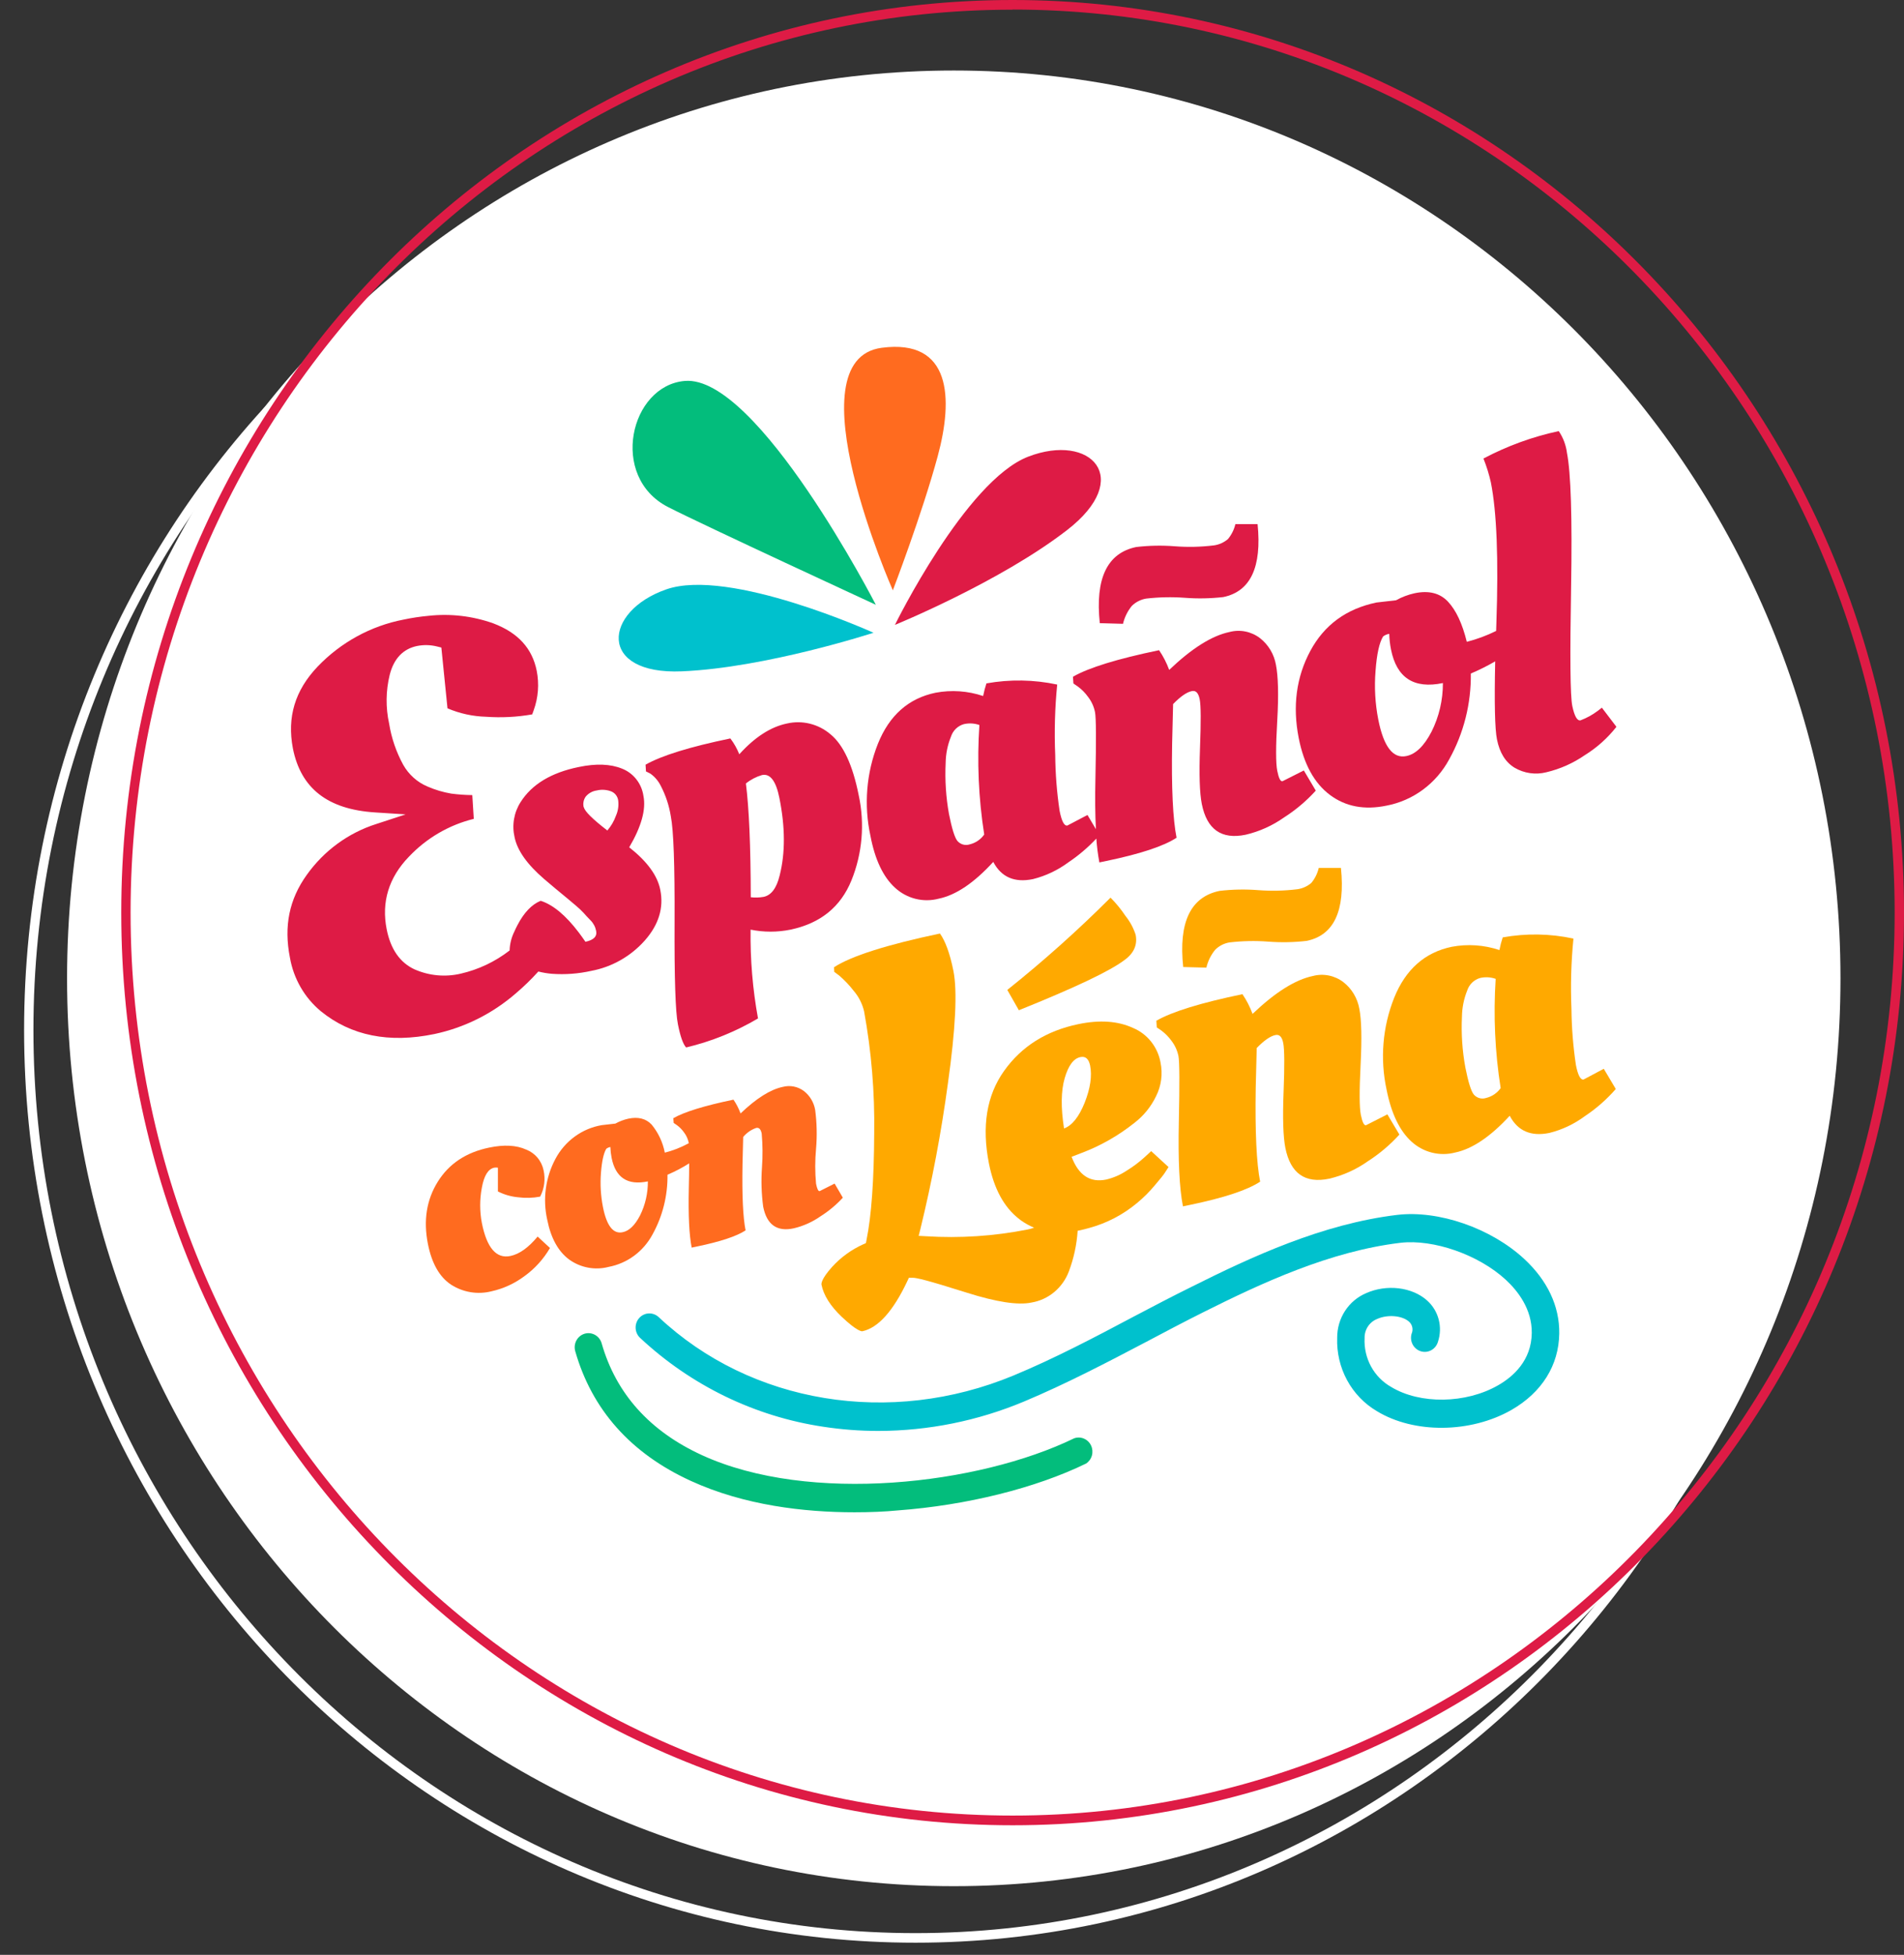 <svg width="152" height="156" viewBox="0 0 152 156" fill="none" xmlns="http://www.w3.org/2000/svg">
<rect x="0" y="0" width="152" height="156" fill="#333333" stroke="none"/>
<g clip-path="url(#clip0_7_199)">
<path d="M73.085 155.031C33.847 155.031 1.924 122.362 1.924 82.201C1.924 42.039 33.847 9.374 73.085 9.374C112.324 9.374 144.247 42.059 144.247 82.201C144.247 122.342 112.324 155.031 73.085 155.031ZM73.085 10.144C34.258 10.124 2.669 42.466 2.669 82.201C2.669 121.935 34.258 154.267 73.085 154.267C111.913 154.267 143.492 121.939 143.492 82.201C143.492 42.463 111.91 10.124 73.085 10.124V10.144Z" fill="white"/>
<path d="M76.141 150.521C115.236 150.521 146.929 118.085 146.929 78.074C146.929 38.063 115.236 5.627 76.141 5.627C37.047 5.627 5.354 38.063 5.354 78.074C5.354 118.085 37.047 150.521 76.141 150.521Z" fill="white"/>
<path d="M80.841 145.66C41.603 145.66 9.68 112.988 9.68 72.83C9.68 32.672 41.603 0 80.841 0C120.08 0 152 32.672 152 72.83C152 112.988 120.08 145.66 80.841 145.66ZM80.841 0.773C42.014 0.763 10.425 33.092 10.425 72.83C10.425 112.568 42.014 144.886 80.841 144.886C119.669 144.886 151.254 112.558 151.254 72.823C151.254 33.089 119.666 0.763 80.841 0.763V0.773Z" fill="#DE1B45"/>
<path d="M40.684 75.849C39.529 76.743 38.201 77.373 36.788 77.698C35.556 77.989 34.265 77.871 33.103 77.361C31.936 76.827 31.184 75.751 30.869 74.158C30.439 71.986 31.033 70.036 32.639 68.372C34.051 66.88 35.849 65.831 37.823 65.347L37.704 63.451C37.141 63.444 36.578 63.404 36.019 63.33C35.368 63.219 34.732 63.03 34.124 62.765C33.31 62.422 32.63 61.813 32.19 61.034C31.632 60.015 31.252 58.905 31.066 57.753C30.782 56.466 30.798 55.129 31.112 53.85C31.441 52.552 32.186 51.779 33.296 51.551C33.83 51.445 34.379 51.46 34.906 51.594L35.234 51.675L35.724 56.526C36.698 56.941 37.739 57.169 38.795 57.198C40.028 57.287 41.268 57.224 42.487 57.01L42.608 56.674C42.971 55.671 43.054 54.585 42.848 53.537C42.49 51.736 41.354 50.495 39.38 49.745C37.721 49.157 35.955 48.951 34.209 49.144C33.539 49.205 32.872 49.306 32.212 49.446C29.605 49.949 27.211 51.258 25.354 53.198C23.544 55.1 22.907 57.232 23.383 59.73C24.017 62.916 26.159 64.587 29.93 64.832L32.383 64.99L30.041 65.757C27.809 66.464 25.859 67.891 24.484 69.825C23.088 71.767 22.651 73.922 23.144 76.41C23.435 78.1 24.315 79.625 25.62 80.703C28.021 82.656 31.069 83.268 34.679 82.518C37.08 82.009 39.317 80.891 41.186 79.267C41.819 78.729 42.417 78.148 42.976 77.529C43.332 77.619 43.695 77.68 44.06 77.711C45.116 77.787 46.176 77.708 47.21 77.476C48.855 77.168 50.355 76.315 51.48 75.049C52.588 73.791 52.999 72.447 52.712 71.014C52.493 69.878 51.666 68.745 50.232 67.616C51.204 65.964 51.583 64.599 51.368 63.521C51.298 63.035 51.103 62.577 50.803 62.194C50.503 61.81 50.109 61.516 49.66 61.34C48.736 60.963 47.584 60.919 46.202 61.209C44.001 61.657 42.452 62.594 41.554 64.019C41.293 64.428 41.117 64.888 41.035 65.369C40.954 65.851 40.97 66.344 41.081 66.819C41.3 67.875 42.087 68.985 43.443 70.151C44.01 70.637 44.647 71.169 45.354 71.747L45.992 72.285C46.207 72.464 46.411 72.657 46.602 72.863C46.724 73.008 46.905 73.2 47.141 73.442C47.372 73.671 47.529 73.966 47.591 74.289C47.68 74.729 47.394 75.018 46.737 75.156C46.556 74.891 46.376 74.642 46.198 74.406C45.165 73.048 44.16 72.21 43.183 71.892H43.147C42.451 72.181 41.833 72.823 41.318 73.811C41.216 74 41.133 74.178 41.058 74.349C40.827 74.815 40.699 75.327 40.684 75.849ZM46.596 64.419C46.561 64.273 46.558 64.122 46.586 63.975C46.614 63.828 46.674 63.69 46.76 63.569C46.984 63.301 47.296 63.128 47.637 63.081C48.005 62.992 48.39 63.012 48.747 63.138C48.901 63.19 49.038 63.283 49.144 63.408C49.249 63.533 49.32 63.685 49.348 63.847C49.408 64.273 49.346 64.707 49.171 65.098C49.017 65.531 48.784 65.93 48.485 66.275C47.298 65.36 46.672 64.74 46.609 64.412L46.596 64.419Z" fill="#DE1B45"/>
<path d="M52.755 62.721C53.15 63.479 53.419 64.298 53.553 65.145C53.772 66.234 53.871 69.028 53.852 73.526C53.832 78.023 53.921 80.759 54.118 81.731C54.311 82.706 54.529 83.326 54.775 83.59C56.788 83.111 58.722 82.33 60.513 81.274C60.086 78.938 59.888 76.564 59.922 74.188C60.973 74.4 62.054 74.4 63.105 74.188C65.487 73.688 67.11 72.378 67.972 70.258C68.843 68.109 69.046 65.739 68.554 63.468C68.074 61.054 67.321 59.429 66.294 58.593C65.817 58.187 65.255 57.899 64.652 57.751C64.049 57.603 63.42 57.599 62.816 57.739C61.521 58.008 60.256 58.826 59.019 60.193C58.839 59.74 58.599 59.315 58.306 58.929C55.063 59.602 52.806 60.3 51.536 61.024L51.569 61.562L51.924 61.74C52.276 61.991 52.562 62.328 52.755 62.721ZM59.547 62.523C59.928 62.215 60.365 61.987 60.832 61.851C61.489 61.713 61.955 62.331 62.224 63.7C62.689 66.019 62.695 68.071 62.244 69.855C61.999 70.874 61.57 71.447 60.956 71.573C60.619 71.632 60.275 71.642 59.935 71.603C59.928 67.526 59.799 64.501 59.547 62.526V62.523Z" fill="#DE1B45"/>
<path d="M71.454 70.846C71.919 71.273 72.481 71.576 73.088 71.728C73.695 71.88 74.33 71.876 74.935 71.717C76.308 71.435 77.761 70.457 79.294 68.782C79.936 70.001 80.993 70.459 82.467 70.154C83.488 69.898 84.451 69.441 85.302 68.809C86.109 68.267 86.854 67.633 87.522 66.92C87.567 67.559 87.648 68.194 87.765 68.823L88.343 68.702C91.041 68.141 92.902 67.525 93.927 66.853C93.632 65.371 93.513 62.871 93.573 59.353C93.618 57.679 93.645 56.623 93.651 56.186C94.238 55.581 94.736 55.236 95.146 55.151C95.474 55.084 95.671 55.302 95.773 55.8C95.875 56.297 95.878 57.595 95.799 59.689C95.721 61.783 95.767 63.273 95.941 64.153C96.346 66.193 97.512 67.013 99.439 66.614C100.539 66.357 101.581 65.888 102.51 65.233C103.442 64.637 104.294 63.918 105.042 63.094L104.087 61.484L102.382 62.345C102.221 62.379 102.083 62.099 101.965 61.508C101.846 60.916 101.843 59.582 101.965 57.504C102.086 55.427 102.037 53.944 101.86 53.05C101.71 52.204 101.256 51.447 100.588 50.925C100.245 50.662 99.847 50.482 99.426 50.397C99.005 50.312 98.57 50.325 98.155 50.435C96.749 50.728 95.144 51.737 93.339 53.46C93.135 52.903 92.863 52.375 92.531 51.887C89.196 52.579 86.905 53.285 85.656 54.005L85.693 54.542L86.057 54.795C86.363 55.02 86.633 55.293 86.855 55.605C87.135 55.962 87.328 56.383 87.417 56.832C87.505 57.28 87.516 59.029 87.45 62.079C87.413 63.648 87.426 65.012 87.489 66.17L86.816 65.037L85.213 65.878C84.96 65.928 84.757 65.542 84.592 64.718C84.371 63.244 84.254 61.755 84.241 60.264C84.16 58.385 84.213 56.502 84.398 54.63C82.538 54.232 80.621 54.2 78.749 54.536C78.641 54.866 78.553 55.203 78.486 55.544C77.26 55.133 75.952 55.042 74.683 55.282C72.528 55.73 70.995 57.088 70.084 59.356C69.162 61.683 68.954 64.241 69.486 66.691C69.847 68.596 70.503 69.981 71.454 70.846ZM75.494 60.876C75.504 60.161 75.647 59.455 75.914 58.795C75.992 58.552 76.127 58.332 76.308 58.156C76.49 57.98 76.711 57.853 76.952 57.786C77.362 57.694 77.79 57.718 78.187 57.857C77.99 60.776 78.119 63.708 78.572 66.597C78.292 66.992 77.883 67.271 77.419 67.381C77.247 67.439 77.062 67.445 76.887 67.397C76.712 67.349 76.554 67.25 76.433 67.112C76.216 66.846 75.99 66.123 75.757 64.954C75.516 63.609 75.428 62.241 75.494 60.876Z" fill="#DE1B45"/>
<path d="M89.651 49.782C89.776 49.256 90.017 48.766 90.357 48.35C90.672 48.043 91.07 47.84 91.5 47.769C92.524 47.651 93.557 47.629 94.584 47.705C95.608 47.784 96.636 47.764 97.656 47.648C99.83 47.2 100.743 45.259 100.395 41.825H98.624C98.52 42.265 98.317 42.674 98.03 43.019C97.71 43.292 97.32 43.467 96.907 43.523C95.872 43.65 94.828 43.674 93.79 43.594C92.761 43.513 91.727 43.533 90.702 43.654C88.39 44.136 87.422 46.161 87.798 49.729L89.651 49.782Z" fill="#DE1B45"/>
<path d="M127.881 56.475L127.552 56.728C127.132 57.045 126.669 57.299 126.179 57.484C125.907 57.541 125.693 57.148 125.522 56.351C125.351 55.554 125.328 52.364 125.424 46.824C125.519 41.284 125.404 37.724 125.095 36.148C125.016 35.521 124.79 34.922 124.438 34.403C122.347 34.85 120.325 35.587 118.427 36.591C118.675 37.209 118.873 37.846 119.019 38.497C119.489 40.864 119.636 44.609 119.459 49.732L119.439 50.35C118.69 50.721 117.905 51.012 117.097 51.218C116.74 49.768 116.24 48.7 115.596 48.014C114.952 47.328 114.063 47.104 112.929 47.342C112.411 47.456 111.913 47.645 111.448 47.903L109.891 48.081C107.482 48.579 105.719 49.869 104.602 51.951C103.486 54.033 103.178 56.349 103.679 58.899C104.093 60.99 104.924 62.503 106.172 63.437C107.421 64.372 108.927 64.656 110.692 64.291C111.741 64.091 112.733 63.656 113.598 63.016C114.463 62.377 115.179 61.55 115.695 60.593C116.854 58.51 117.449 56.147 117.419 53.749C118.086 53.466 118.735 53.142 119.364 52.778C119.291 56.097 119.338 58.172 119.505 59.003C119.718 60.072 120.185 60.825 120.911 61.266C121.678 61.716 122.585 61.846 123.443 61.629C124.541 61.37 125.583 60.908 126.517 60.264C127.482 59.667 128.337 58.901 129.043 58.002L127.881 56.475ZM114.279 58.395C113.688 59.535 113.021 60.18 112.272 60.335C111.208 60.559 110.461 59.591 110.032 57.43C109.781 56.152 109.707 54.844 109.812 53.544C109.91 52.199 110.112 51.282 110.416 50.791C110.559 50.68 110.728 50.608 110.906 50.583C110.917 50.998 110.963 51.412 111.044 51.82C111.495 54.096 112.876 54.993 115.189 54.509C115.195 55.861 114.883 57.195 114.279 58.398V58.395Z" fill="#DE1B45"/>
<path d="M40.746 100.23C39.623 100.466 38.863 99.586 38.467 97.592C38.291 96.663 38.291 95.709 38.467 94.781C38.641 93.82 38.969 93.285 39.452 93.184C39.55 93.168 39.65 93.168 39.748 93.184V95.08C40.253 95.335 40.799 95.493 41.36 95.544C41.946 95.62 42.54 95.603 43.121 95.494C43.456 94.853 43.554 94.109 43.397 93.4C43.321 93.025 43.153 92.676 42.909 92.386C42.666 92.095 42.354 91.873 42.004 91.739C41.227 91.385 40.241 91.332 39.048 91.581C37.211 91.96 35.844 92.867 34.949 94.304C34.053 95.74 33.79 97.394 34.16 99.266C34.469 100.821 35.084 101.905 36.006 102.516C36.483 102.822 37.014 103.027 37.57 103.119C38.125 103.21 38.692 103.186 39.238 103.048C40.187 102.837 41.082 102.426 41.866 101.841C42.693 101.246 43.388 100.48 43.906 99.592L42.92 98.681C42.185 99.566 41.46 100.083 40.746 100.23Z" fill="#FF6B1F"/>
<path d="M67.286 95.578L66.629 94.452L65.436 95.053C65.325 95.077 65.23 94.879 65.147 94.465C65.06 93.536 65.06 92.601 65.147 91.672C65.236 90.636 65.212 89.593 65.075 88.562C64.97 87.97 64.652 87.439 64.185 87.073C63.944 86.891 63.666 86.766 63.371 86.708C63.077 86.65 62.774 86.66 62.484 86.737C61.502 86.943 60.381 87.649 59.12 88.855C58.978 88.465 58.788 88.096 58.555 87.755C56.225 88.24 54.624 88.733 53.753 89.234L53.779 89.611L54.035 89.786C54.25 89.943 54.438 90.133 54.594 90.351C54.789 90.601 54.923 90.894 54.985 91.208C54.985 91.208 54.985 91.225 54.985 91.235L54.909 91.272C54.327 91.583 53.711 91.822 53.073 91.984C52.914 91.159 52.552 90.389 52.022 89.746C51.571 89.264 50.95 89.106 50.16 89.272C49.799 89.353 49.45 89.486 49.125 89.665L48.038 89.789C47.263 89.921 46.527 90.231 45.887 90.698C45.247 91.163 44.718 91.772 44.343 92.478C43.549 93.961 43.316 95.689 43.686 97.336C43.975 98.795 44.555 99.852 45.426 100.506C45.88 100.833 46.397 101.056 46.943 101.158C47.488 101.261 48.049 101.242 48.586 101.101C49.319 100.963 50.013 100.661 50.618 100.215C51.222 99.77 51.723 99.193 52.084 98.526C52.894 97.071 53.309 95.421 53.287 93.746C53.887 93.492 54.466 93.188 55.018 92.838C55.018 93.383 55.008 94.055 54.988 94.855C54.942 96.991 55.019 98.56 55.218 99.561L55.622 99.477C57.503 99.088 58.803 98.657 59.521 98.187C59.315 97.151 59.233 95.404 59.275 92.946C59.305 91.776 59.324 91.039 59.33 90.734C59.606 90.399 59.966 90.149 60.371 90.011C60.595 89.964 60.739 90.115 60.808 90.465C60.888 91.368 60.895 92.277 60.828 93.181C60.755 94.222 60.788 95.267 60.927 96.301C61.212 97.726 62.024 98.318 63.37 98.022C64.14 97.84 64.868 97.512 65.519 97.054C66.168 96.643 66.762 96.147 67.286 95.578ZM51.099 96.99C50.685 97.788 50.218 98.236 49.697 98.335C48.95 98.489 48.429 97.817 48.133 96.317C47.958 95.424 47.905 94.51 47.975 93.601C48.048 92.667 48.189 92.028 48.399 91.678C48.495 91.602 48.608 91.552 48.727 91.534C48.736 91.824 48.769 92.113 48.826 92.398C49.141 93.987 50.106 94.613 51.72 94.277C51.728 95.219 51.515 96.15 51.099 96.99Z" fill="#FF6B1F"/>
<path d="M90.558 89.611C91.293 89.05 91.887 88.319 92.292 87.477C92.71 86.649 92.835 85.699 92.647 84.787C92.536 84.177 92.278 83.605 91.895 83.124C91.512 82.643 91.017 82.268 90.456 82.034C89.247 81.476 87.792 81.374 86.09 81.728C83.528 82.259 81.551 83.503 80.158 85.46C78.766 87.416 78.363 89.881 78.95 92.855C79.353 94.872 80.156 96.347 81.361 97.279L81.515 97.397C81.84 97.626 82.188 97.819 82.553 97.972C82.39 98.03 82.223 98.078 82.054 98.113C79.371 98.646 76.632 98.828 73.904 98.654L73.339 98.624L73.481 98.062C74.412 94.241 75.144 90.372 75.671 86.471C76.286 82.121 76.434 79.099 76.115 77.489C75.836 76.084 75.458 75.079 75.038 74.497C70.787 75.391 67.946 76.299 66.583 77.186L66.599 77.556L66.987 77.845C67.418 78.215 67.811 78.628 68.159 79.079C68.557 79.544 68.838 80.1 68.981 80.699C69.568 83.906 69.838 87.166 69.789 90.428C69.772 94.163 69.569 97.034 69.174 98.96L69.129 99.198L68.912 99.299C67.971 99.721 67.125 100.335 66.425 101.105C65.548 102.083 65.568 102.449 65.581 102.52C65.749 103.364 66.291 104.224 67.194 105.081C68.445 106.271 68.81 106.241 68.836 106.238C70.094 105.976 71.303 104.634 72.43 102.244L72.558 101.968H72.857C73.146 101.968 73.898 102.12 77.192 103.162C79.541 103.905 81.269 104.17 82.329 103.948C83.001 103.839 83.632 103.55 84.16 103.111C84.688 102.671 85.093 102.098 85.335 101.447C85.724 100.412 85.959 99.323 86.031 98.217L86.146 98.193C86.432 98.136 86.705 98.066 86.977 97.988C88.366 97.608 89.66 96.931 90.774 96.002C91.284 95.581 91.755 95.113 92.18 94.603C92.618 94.092 92.887 93.756 92.988 93.595L93.287 93.134L91.901 91.863L91.392 92.331C90.949 92.737 90.47 93.098 89.96 93.41C89.458 93.746 88.902 93.99 88.317 94.129C87.028 94.398 86.105 93.793 85.548 92.314L86.373 91.998C87.879 91.427 89.29 90.621 90.558 89.611ZM84.944 90.052C84.683 88.391 84.701 87.053 84.997 86.038C85.292 85.022 85.712 84.462 86.255 84.357C86.662 84.273 86.912 84.498 87.026 85.029C87.191 85.863 87.045 86.853 86.59 88.001C86.13 89.137 85.585 89.823 84.944 90.052Z" fill="#FFA900"/>
<path d="M88.656 71.633C86.045 74.243 83.294 76.702 80.415 78.998L81.338 80.619C85.798 78.826 88.603 77.495 89.753 76.625C90.519 76.081 90.821 75.401 90.659 74.588C90.48 74.043 90.205 73.536 89.848 73.092C89.498 72.567 89.098 72.079 88.656 71.633Z" fill="#FFA900"/>
<path d="M109.05 89.796C108.893 89.83 108.755 89.547 108.636 88.956C108.518 88.364 108.515 87.033 108.62 84.955C108.725 82.878 108.695 81.395 108.518 80.501C108.368 79.654 107.913 78.896 107.244 78.376C106.9 78.113 106.502 77.933 106.081 77.848C105.66 77.763 105.225 77.776 104.81 77.886C103.404 78.179 101.799 79.188 99.994 80.911C99.79 80.355 99.519 79.826 99.186 79.338C95.856 80.03 93.565 80.736 92.315 81.456L92.348 81.99L92.719 82.242C93.023 82.469 93.293 82.743 93.517 83.052C93.795 83.412 93.987 83.832 94.079 84.279C94.164 84.728 94.174 86.477 94.108 89.527C94.043 92.577 94.152 94.825 94.437 96.27L95.015 96.149C97.715 95.589 99.576 94.973 100.599 94.3C100.308 92.819 100.19 90.319 100.247 86.801C100.29 85.12 100.316 84.068 100.326 83.634C100.914 83.029 101.41 82.683 101.821 82.599C102.149 82.531 102.346 82.747 102.445 83.248C102.543 83.748 102.553 85.043 102.471 87.137C102.389 89.231 102.438 90.72 102.612 91.601C103.02 93.643 104.186 94.463 106.11 94.062C107.212 93.805 108.255 93.336 109.185 92.68C110.116 92.083 110.967 91.365 111.717 90.542L110.758 88.929L109.05 89.796Z" fill="#FFA900"/>
<path d="M104.685 70.46C104.365 70.732 103.977 70.907 103.565 70.964C102.529 71.091 101.484 71.115 100.444 71.035C99.416 70.954 98.382 70.974 97.357 71.095C95.044 71.575 94.078 73.6 94.457 77.17L96.306 77.22C96.43 76.693 96.673 76.202 97.015 75.788C97.328 75.479 97.726 75.276 98.155 75.207C99.18 75.087 100.214 75.065 101.243 75.143C102.265 75.221 103.292 75.202 104.31 75.085C106.487 74.637 107.4 72.697 107.05 69.263H105.279C105.176 69.704 104.972 70.114 104.685 70.46Z" fill="#FFA900"/>
<path d="M126.426 86.145C126.176 86.199 125.969 85.809 125.808 84.989C125.587 83.513 125.468 82.024 125.453 80.531C125.373 78.653 125.426 76.771 125.611 74.901C123.752 74.501 121.835 74.469 119.965 74.806C119.855 75.136 119.767 75.473 119.702 75.815C118.474 75.406 117.165 75.317 115.895 75.556C113.745 76.004 112.212 77.362 111.297 79.63C110.373 81.951 110.163 84.505 110.692 86.952C111.069 88.855 111.732 90.239 112.683 91.104C113.15 91.529 113.712 91.832 114.319 91.983C114.927 92.135 115.561 92.132 116.168 91.974C117.536 91.687 118.988 90.709 120.523 89.04C121.167 90.259 122.226 90.715 123.699 90.408C124.721 90.153 125.684 89.696 126.534 89.063C127.443 88.459 128.269 87.733 128.991 86.905L128.032 85.291L126.426 86.145ZM119.8 86.834C119.519 87.228 119.109 87.506 118.644 87.618C118.472 87.676 118.287 87.682 118.112 87.634C117.937 87.586 117.78 87.487 117.659 87.349C117.439 87.08 117.215 86.36 116.982 85.187C116.737 83.851 116.645 82.491 116.71 81.133C116.72 80.419 116.862 79.713 117.127 79.052C117.205 78.809 117.341 78.591 117.522 78.415C117.703 78.239 117.924 78.111 118.165 78.044C118.576 77.951 119.004 77.975 119.403 78.114C119.212 81.027 119.345 83.953 119.8 86.834Z" fill="#FFA900"/>
<path d="M71.277 47.11C71.277 47.11 63.147 28.705 70.39 27.754C75.951 27.021 76.112 31.788 74.857 36.417C73.602 41.046 71.277 47.11 71.277 47.11Z" fill="#FF6B1F"/>
<path d="M69.92 48.263C69.92 48.263 60.47 29.919 54.676 30.399C50.301 30.759 48.606 38.044 53.333 40.464C56.134 41.899 69.92 48.263 69.92 48.263Z" fill="#03BD7C"/>
<path d="M69.733 50.495C69.733 50.495 58.236 45.278 53.191 47.033C48.146 48.787 47.703 53.86 54.433 53.574C61.163 53.289 69.733 50.495 69.733 50.495Z" fill="#00C1CD"/>
<path d="M71.444 49.867C71.444 49.867 77.087 38.37 82.08 36.444C87.073 34.517 90.554 38.155 85.181 42.306C79.807 46.458 71.444 49.867 71.444 49.867Z" fill="#DE1B45"/>
<path d="M70.133 114.191C68.653 114.192 67.176 114.08 65.712 113.855C60.259 113.038 55.169 110.568 51.099 106.765C50.992 106.666 50.906 106.545 50.846 106.412C50.785 106.278 50.75 106.133 50.744 105.986C50.737 105.838 50.76 105.691 50.809 105.552C50.858 105.413 50.934 105.286 51.032 105.177C51.129 105.068 51.246 104.98 51.377 104.918C51.508 104.855 51.649 104.82 51.794 104.814C51.938 104.807 52.082 104.83 52.217 104.881C52.353 104.931 52.477 105.008 52.584 105.108C59.961 112.033 71.079 113.848 80.913 109.767C84.198 108.403 87.407 106.712 90.518 105.061C92.012 104.278 93.553 103.464 95.09 102.708C99.922 100.288 105.578 97.665 111.549 96.95C114.857 96.563 119.025 98.008 121.682 100.466C123.538 102.184 124.504 104.238 124.478 106.409C124.445 108.957 123.092 111.115 120.671 112.511C117.409 114.38 112.886 114.42 109.923 112.615C108.923 112.028 108.098 111.172 107.539 110.14C106.98 109.107 106.707 107.938 106.75 106.759C106.745 105.999 106.961 105.255 107.37 104.622C107.78 103.988 108.365 103.494 109.05 103.202C110.692 102.463 112.732 102.705 113.931 103.784C114.378 104.183 114.699 104.71 114.853 105.296C115.007 105.883 114.986 106.503 114.795 107.078C114.712 107.364 114.521 107.604 114.266 107.746C114.01 107.889 113.709 107.921 113.43 107.836C113.151 107.751 112.916 107.557 112.777 107.295C112.638 107.033 112.606 106.725 112.689 106.439C112.762 106.277 112.782 106.095 112.745 105.921C112.709 105.746 112.617 105.588 112.485 105.471C111.934 104.977 110.768 104.88 109.94 105.256C109.639 105.374 109.381 105.584 109.201 105.858C109.022 106.132 108.93 106.456 108.938 106.786C108.899 107.573 109.077 108.357 109.452 109.046C109.827 109.735 110.385 110.302 111.06 110.682C113.359 112.08 117.028 112.026 119.6 110.547C120.809 109.855 122.254 108.571 122.284 106.376C122.307 104.473 121.17 103.014 120.211 102.13C118.056 100.136 114.44 98.869 111.799 99.178C106.172 99.851 100.723 102.385 96.056 104.722C94.538 105.481 93.004 106.288 91.523 107.075C88.37 108.732 85.108 110.436 81.741 111.848C78.056 113.388 74.114 114.183 70.133 114.191Z" fill="#00C1CD"/>
<path d="M68.218 120.683C64.211 120.683 59.419 120.135 55.142 118.175C50.36 115.986 47.259 112.504 45.922 107.828C45.841 107.542 45.874 107.234 46.014 106.973C46.154 106.711 46.39 106.518 46.669 106.434C46.949 106.351 47.25 106.385 47.505 106.528C47.76 106.672 47.95 106.913 48.031 107.199C49.177 111.213 51.871 114.215 56.039 116.124C64.615 120.057 78.141 118.477 85.752 114.78C86.007 114.69 86.285 114.699 86.534 114.805C86.784 114.912 86.986 115.108 87.103 115.357C87.219 115.606 87.243 115.89 87.168 116.156C87.093 116.421 86.926 116.649 86.698 116.797C82.661 118.76 77.172 120.125 71.661 120.535C70.619 120.636 69.453 120.683 68.218 120.683Z" fill="#03BD7C"/>
</g>
<defs>
<clipPath id="clip0_7_199">
<rect width="152" height="156" fill="white"/>
</clipPath>
</defs>
</svg>
